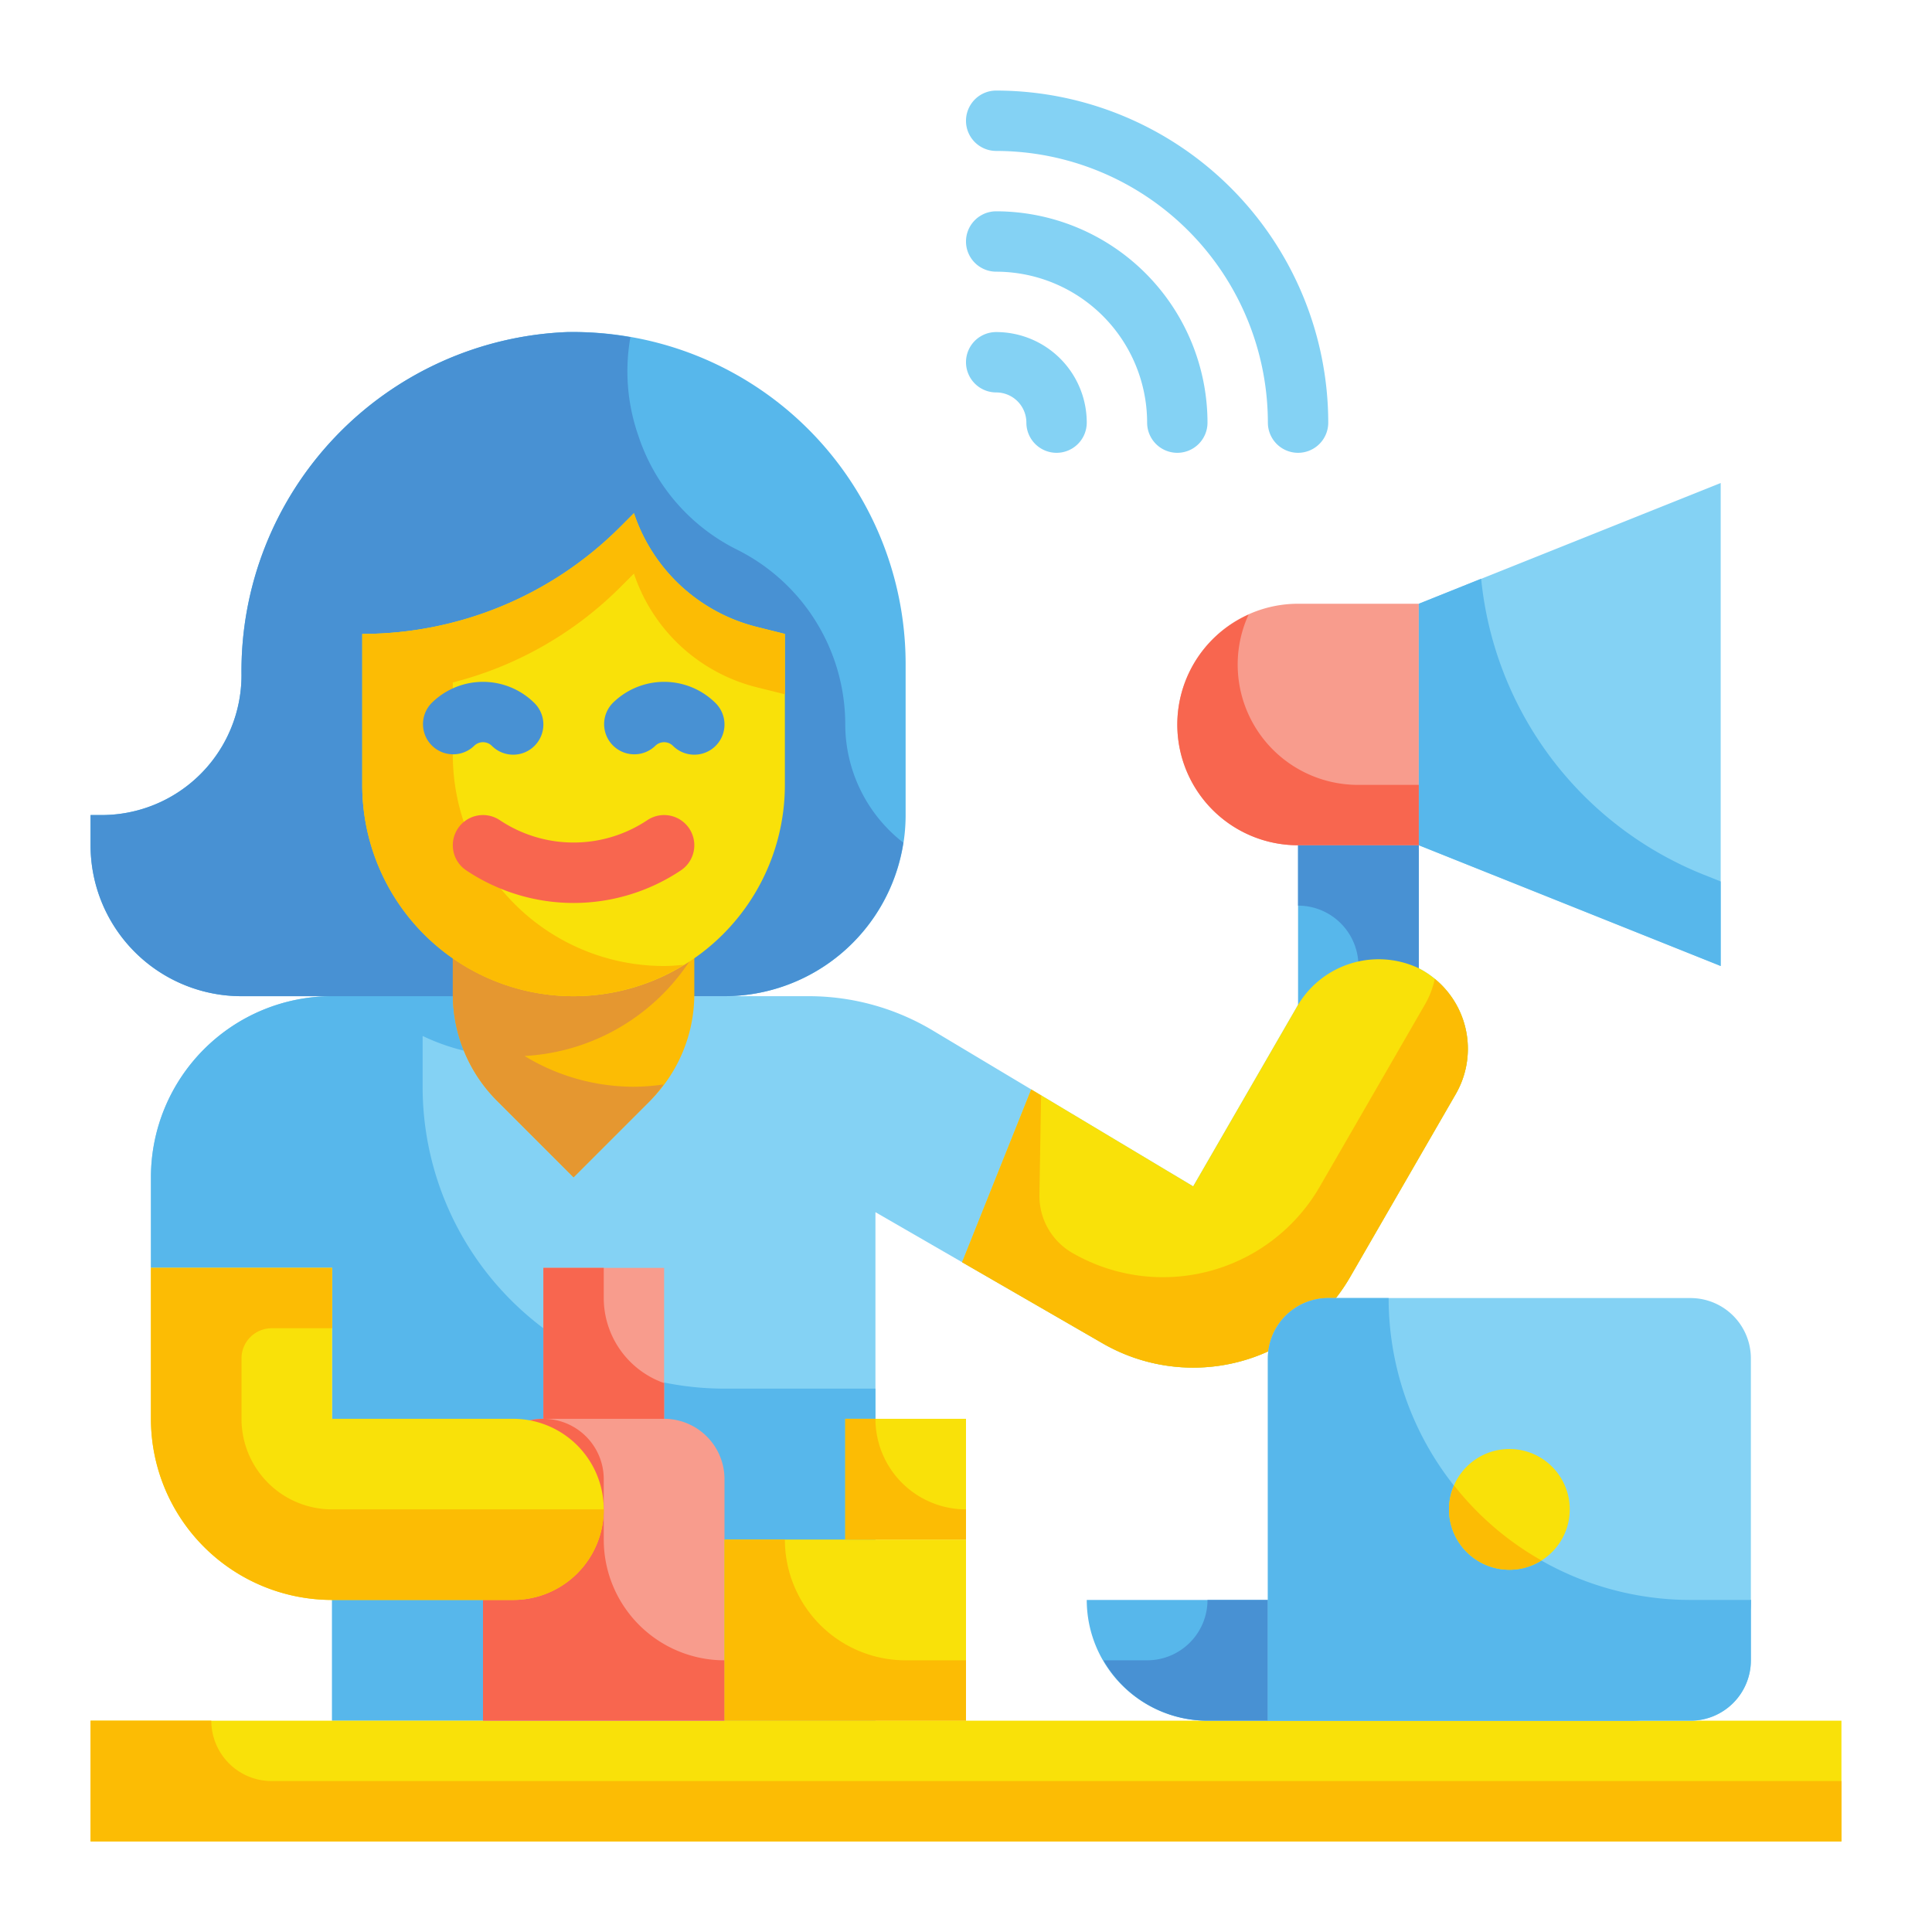<svg xmlns="http://www.w3.org/2000/svg" viewBox="0 0 64 64"><g data-name="Stroke copy 2"><path fill="#84d2f4" d="M46.982,32.067a3.114,3.114,0,0,0-4.041,1.322L39.526,39.3,30.9,34.137A8,8,0,0,0,26.788,33H11a6,6,0,0,0-6,6v3h6V57H29V40.155L36.526,44.5a6,6,0,0,0,8.2-2.2l3.5-6.062A3,3,0,0,0,46.982,32.067Z"/><path fill="#57b7eb" d="M24 46A10 10 0 0 1 14 36V34.317A6.94 6.94 0 0 0 21.877 33H11a6 6 0 0 0-6 6v3h6V57H29V46zM18.794 11A11.239 11.239 0 0 0 8 22.365H8A4.635 4.635 0 0 1 3.365 27H3v1a5 5 0 0 0 5 5H24a6 6 0 0 0 6-6V22A11 11 0 0 0 18.794 11z"/><path fill="#4891d3" d="M28,24a6.472,6.472,0,0,0-3.578-5.789L24.4,18.2a6.476,6.476,0,0,1-3.246-3.742l-.039-.117a6.461,6.461,0,0,1-.232-3.172A11.055,11.055,0,0,0,18.794,11,11.239,11.239,0,0,0,8,22.365,4.635,4.635,0,0,1,3.365,27H3v1a5,5,0,0,0,5,5H24a6,6,0,0,0,5.923-5.086A4.97,4.97,0,0,1,28,24Z"/><path fill="#f89c8d" d="M43,20h4a0,0,0,0,1,0,0v8a0,0,0,0,1,0,0H43a4,4,0,0,1-4-4v0A4,4,0,0,1,43,20Z"/><polygon fill="#84d2f4" points="57 32 47 28 47 20 57 16 57 32"/><path fill="#57b7eb" d="M43,28h4a0,0,0,0,1,0,0v6a2,2,0,0,1-2,2h0a2,2,0,0,1-2-2V28A0,0,0,0,1,43,28Z"/><path fill="#4891d3" d="M43,28v2a2,2,0,0,1,2,2v4a2,2,0,0,0,2-2V28Z"/><path fill="#f8664f" d="M45,26a3.985,3.985,0,0,1-3.64-5.64A3.995,3.995,0,0,0,43,28h4V26Z"/><path fill="#57b7eb" d="M56.428,28.971a11.812,11.812,0,0,1-7.363-9.8L47,20v8l10,4V29.2Z"/><rect width="58" height="4" x="3" y="57" fill="#f9e109"/><path fill="#fcbc04" d="M21.536,36.464,19,39l-2.536-2.536A5,5,0,0,1,15,32.929V27h8v5.929A5,5,0,0,1,21.536,36.464Z"/><rect width="4" height="7" x="18" y="42" fill="#f89c8d"/><path fill="#f8664f" d="M20,43V42H18v7h4V45.816A2.99,2.99,0,0,1,20,43Z"/><path fill="#f89c8d" d="M24,57H16V49a2,2,0,0,1,2-2h4a2,2,0,0,1,2,2Z"/><rect width="8" height="6" x="24" y="51" fill="#f9e109"/><rect width="4" height="4" x="28" y="47" fill="#f9e109"/><path fill="#f8664f" d="M20,51V49a2,2,0,0,0-2-2h0a2,2,0,0,0-2,2v8h8V55A4,4,0,0,1,20,51Z"/><path fill="#fcbc04" d="M30 55a4 4 0 0 1-4-4H24v6h8V55zM29 47H28v4h4V50A3 3 0 0 1 29 47z"/><path fill="#f9e109" d="M46.982,32.067a3.114,3.114,0,0,0-4.041,1.322L39.526,39.3l-5.363-3.212-2.289,5.722L36.526,44.5a6,6,0,0,0,8.2-2.2l3.5-6.062A3,3,0,0,0,46.982,32.067Z"/><path fill="#e59730" d="M21,36a6.959,6.959,0,0,1-3.623-1.019A7,7,0,0,0,23,31.59V27H15v5.929a5,5,0,0,0,1.464,3.535L19,39l2.536-2.536a4.966,4.966,0,0,0,.443-.54A7.027,7.027,0,0,1,21,36Z"/><path fill="#f9e109" d="M19,33h0a7,7,0,0,1-7-7V21h0a12.073,12.073,0,0,0,8.536-3.536L21,17h0a5.762,5.762,0,0,0,4.068,3.767L26,21v5A7,7,0,0,1,19,33Z"/><path fill="#fcbc04" d="M25.068,20.767A5.762,5.762,0,0,1,21,17l-.464.464A12.073,12.073,0,0,1,12,21v5a6.99,6.99,0,0,0,10.659,5.96c-.218.02-.436.04-.659.04a7,7,0,0,1-7-7V22.607a12.061,12.061,0,0,0,5.536-3.143L21,19a5.762,5.762,0,0,0,4.068,3.767L26,23V21Z"/><path fill="#f9e109" d="M17,47H11V42H5v5a6,6,0,0,0,6,6h6a3,3,0,0,0,0-6Z"/><path fill="#fcbc04" d="M11 50a3 3 0 0 1-3-3V45a1 1 0 0 1 1-1h2V42H5v5a6 6 0 0 0 6 6h6a3 3 0 0 0 3-3zM47.53 32.427a2.931 2.931 0 0 1-.308.815l-3.5 6.062a6 6 0 0 1-8.2 2.2 2.181 2.181 0 0 1-1.09-1.924l.055-3.288-.328-.2-2.289 5.722L36.526 44.5a6 6 0 0 0 8.2-2.2l3.5-6.062A3 3 0 0 0 47.53 32.427z"/><path fill="#57b7eb" d="M36,53H58a0,0,0,0,1,0,0v0a4,4,0,0,1-4,4H40a4,4,0,0,1-4-4v0A0,0,0,0,1,36,53Z"/><path fill="#4891d3" d="M40,53a2,2,0,0,1-2,2H36.555A3.982,3.982,0,0,0,40,57H54a4,4,0,0,0,4-4Z"/><path fill="#84d2f4" d="M44,43H56a2,2,0,0,1,2,2V55a2,2,0,0,1-2,2H42a0,0,0,0,1,0,0V45A2,2,0,0,1,44,43Z"/><path fill="#57b7eb" d="M56,53A10,10,0,0,1,46,43H44a2,2,0,0,0-2,2V57H56a2,2,0,0,0,2-2V53Z"/><circle cx="50" cy="50" r="2" fill="#f9e109"/><path fill="#fcbc04" d="M51.06 51.69A1.936 1.936 0 0150 52a2.006 2.006 0 01-2-2 1.9 1.9 0 01.17-.79A9.845 9.845 0 0051.06 51.69zM7 57H3v4H61V59H9A2 2 0 017 57z"/><path fill="#4891d3" d="M23 25a1 1 0 0 1-.707-.293.416.416 0 0 0-.586 0 1 1 0 0 1-1.414-1.414 2.417 2.417 0 0 1 3.414 0A1 1 0 0 1 23 25zM17 25a1 1 0 0 1-.707-.293.416.416 0 0 0-.586 0 1 1 0 0 1-1.414-1.414 2.417 2.417 0 0 1 3.414 0A1 1 0 0 1 17 25z"/><path fill="#f8664f" d="M19,29.912a6.4,6.4,0,0,1-3.555-1.08,1,1,0,0,1,1.11-1.664,4.4,4.4,0,0,0,4.89,0,1,1,0,1,1,1.11,1.664A6.4,6.4,0,0,1,19,29.912Z"/><g><path fill="#84d2f4" d="M35,15a1,1,0,0,1-1-1,1,1,0,0,0-1-1,1,1,0,0,1,0-2,3,3,0,0,1,3,3A1,1,0,0,1,35,15Z"/><path fill="#84d2f4" d="M39,15a1,1,0,0,1-1-1,5.006,5.006,0,0,0-5-5,1,1,0,0,1,0-2,7.008,7.008,0,0,1,7,7A1,1,0,0,1,39,15Z"/><path fill="#84d2f4" d="M43,15a1,1,0,0,1-1-1,9.011,9.011,0,0,0-9-9,1,1,0,0,1,0-2A11.013,11.013,0,0,1,44,14,1,1,0,0,1,43,15Z"/></g></g></svg>
